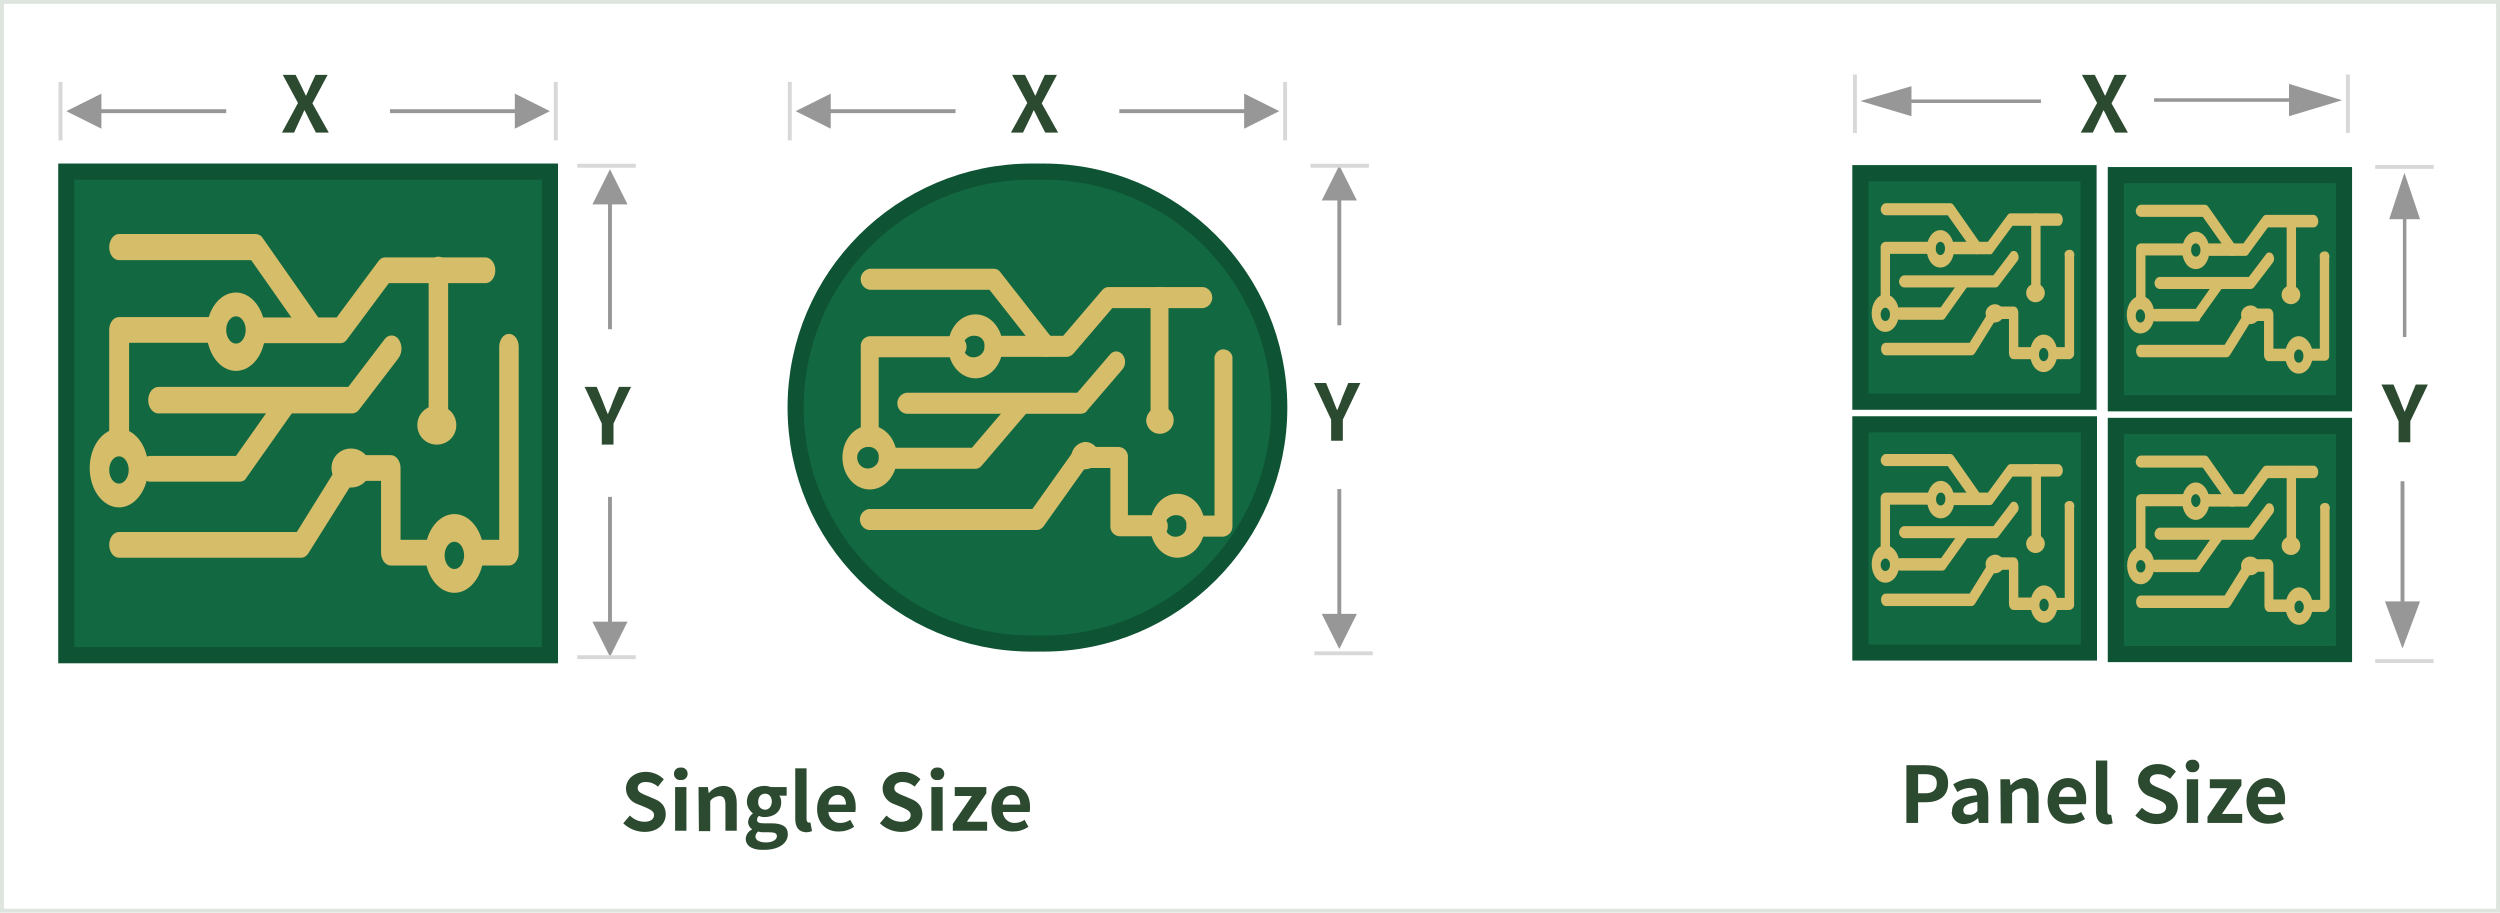 <?xml version="1.0" encoding="utf-8"?>
<!-- Generator: Adobe Illustrator 23.0.3, SVG Export Plug-In . SVG Version: 6.00 Build 0)  -->
<svg version="1.1" id="图层_1" xmlns="http://www.w3.org/2000/svg" xmlns:xlink="http://www.w3.org/1999/xlink" x="0px" y="0px"
	 viewBox="0 0 641 234" style="enable-background:new 0 0 641 234;" xml:space="preserve">
<style type="text/css">
	.st0{fill:none;stroke:#DEE5DF;}
	.st1{fill:#2C4A2F;}
	.st2{fill:#979797;}
	.st3{fill-rule:evenodd;clip-rule:evenodd;fill:#126841;}
	.st4{fill:none;stroke:#0E5434;stroke-width:4.14;}
	.st5{fill-rule:evenodd;clip-rule:evenodd;fill:#D5BD69;}
	.st6{fill:#D8D8D8;}
	.st7{fill-rule:evenodd;clip-rule:evenodd;fill:#126841;stroke:#0E5434;stroke-width:4.14;}
</style>
<title>xxxx</title>
<rect x="0.5" y="0.5" class="st0" width="640" height="233"/>
<path class="st1" d="M76.4,26.4l-3.9-7.2h3.3l1.5,3c0.3,0.7,0.7,1.4,1.1,2.3h0.1c0.4-0.9,0.7-1.6,1-2.3l1.4-3H84l-3.9,7.3l4.2,7.5
	H81l-1.7-3.3c-0.4-0.8-0.7-1.5-1.2-2.4h-0.1c-0.4,0.9-0.7,1.7-1.1,2.4L75.4,34h-3.1L76.4,26.4z"/>
<path class="st1" d="M154.3,108.6l-4.4-9.4h3.1l1.5,3.6c0.4,1.1,0.8,2.1,1.3,3.3h0.1c0.5-1.1,0.9-2.2,1.3-3.3l1.5-3.6h3.1l-4.5,9.4
	v5.4h-3L154.3,108.6L154.3,108.6z"/>
<path class="st2" d="M132,24l9,4.5l-9,4.5v-4h-32v-1h32V24z"/>
<path class="st2" d="M26,24v4h32v1H26v4l-9-4.5L26,24z"/>
<path class="st2" d="M156.4,43.4l4.5,9h-4v32h-1v-32h-4L156.4,43.4z"/>
<path class="st2" d="M156.9,127.4v32h4l-4.5,9l-4.5-9h4v-32H156.9z"/>
<polygon class="st3" points="17,168 141,168 141,44 17,44 "/>
<polygon class="st4" points="17,168 141,168 141,44 17,44 "/>
<path class="st5" d="M30.5,117c-1.4,0-2.5,1.6-2.5,3.5s1.1,3.5,2.5,3.5s2.5-1.6,2.5-3.5S31.9,117,30.5,117 M30.5,130.1
	c-4.1,0-7.5-4.5-7.5-10.1s3.4-10.1,7.5-10.1s7.5,4.5,7.5,10.1S34.6,130.1,30.5,130.1 M116.5,138.9c-1.4,0-2.5,1.6-2.5,3.5
	s1.1,3.5,2.5,3.5s2.5-1.6,2.5-3.5S117.9,138.9,116.5,138.9 M116.5,152c-4.1,0-7.5-4.5-7.5-10.1s3.4-10.1,7.5-10.1s7.5,4.5,7.5,10.1
	S120.6,152,116.5,152 M60.5,81.1c-1.4,0-2.5,1.6-2.5,3.5s1.1,3.5,2.5,3.5s2.5-1.6,2.5-3.5S61.9,81.1,60.5,81.1 M60.5,95.1
	c-4.1,0-7.5-4.5-7.5-10.1S56.4,75,60.5,75S68,79.5,68,85.1S64.6,95.1,60.5,95.1"/>
<path class="st5" d="M107,109c0,2.8,2.2,5,5,5s5-2.2,5-5s-2.2-5-5-5S107,106.2,107,109"/>
<path class="st5" d="M85,120c0,2.8,2.2,5,5,5s5-2.2,5-5s-2.2-5-5-5S85,117.2,85,120"/>
<path class="st5" d="M87.3,88H67.5c-1.3,0-2.5-1.5-2.5-3.3s1.1-3.3,2.5-3.3h18.8L97,67c0.4-0.6,1-1,1.7-1h25.8
	c1.3,0,2.5,1.5,2.5,3.3s-1.1,3.3-2.5,3.3H99.7L89,87C88.6,87.6,88,88,87.3,88"/>
<path class="st5" d="M30.5,116.5c-1.4,0-2.5-1.5-2.5-3.3V84.6c0-1.8,1.1-3.3,2.5-3.3h24.8c1.4,0,2.5,1.5,2.5,3.3s-1.1,3.3-2.5,3.3
	H33.1v25.2C33.1,115,31.9,116.5,30.5,116.5 M130.5,145h-7.8c-1.4,0-2.5-1.5-2.5-3.3s1.1-3.3,2.5-3.3h5.3V88.9c0-1.8,1.1-3.3,2.5-3.3
	s2.5,1.5,2.5,3.3v52.8C133,143.5,131.9,145,130.5,145 M111.2,145h-11c-1.4,0-2.5-1.5-2.5-3.3v-18.4h-7l-11.6,18.5
	c-0.4,0.7-1.1,1.2-1.9,1.2H30.5c-1.4,0-2.5-1.5-2.5-3.3s1.1-3.3,2.5-3.3h45.6l11.5-18.5c0.4-0.7,1.1-1.2,1.9-1.2h10.7
	c1.4,0,2.5,1.5,2.5,3.3v18.4h8.5c1.4,0,2.5,1.5,2.5,3.3S112.6,145,111.2,145 M61.5,123.5H38.4c-1.3,0-2.4-1.5-2.4-3.3
	s1.1-3.3,2.4-3.3h22.1l11.3-16c0.5-0.9,1.7-1.2,2.6-0.7c0.3,0.2,0.6,0.4,0.7,0.7c0.9,1.4,0.9,3.3,0,4.7l-12,17
	C62.9,123.1,62.2,123.5,61.5,123.5 M112.4,112c-1.4,0-2.5-1.5-2.5-3.3V69.1c0-1.8,1.1-3.3,2.5-3.3s2.5,1.5,2.5,3.3v39.6
	C115,110.5,113.8,112,112.4,112 M80.4,87.9c-0.8,0-1.5-0.4-1.9-1.1L64.4,66.7H30.5c-1.4,0-2.5-1.5-2.5-3.3s1.1-3.4,2.5-3.4h35
	c0.8,0,1.5,0.4,1.9,1.1l14.9,21.3c0.9,1.4,0.9,3.3-0.2,4.7C81.8,87.6,81.1,87.9,80.4,87.9"/>
<path class="st5" d="M90.3,106H40.6c-1.4,0-2.6-1.5-2.6-3.4s1.2-3.4,2.6-3.4h48.7L98.6,87c0.7-1,2-1.3,3-0.6
	c0.3,0.2,0.5,0.4,0.6,0.6c1,1.4,1,3.3,0,4.8L92.1,105C91.7,105.6,91,106,90.3,106"/>
<rect x="15" y="21" class="st6" width="1" height="15"/>
<rect x="142" y="21" class="st6" width="1" height="15"/>
<rect x="148" y="42" class="st6" width="15" height="1"/>
<rect x="148" y="168" class="st6" width="15" height="1"/>
<rect x="609" y="169" class="st6" width="15" height="1"/>
<path class="st1" d="M263.4,26.4l-3.9-7.2h3.3l1.5,3c0.3,0.7,0.7,1.4,1.1,2.3h0.1c0.4-0.9,0.7-1.6,1-2.3l1.4-3h3.1l-3.9,7.3l4.2,7.5
	H268l-1.7-3.3c-0.4-0.8-0.7-1.5-1.2-2.4h-0.1c-0.4,0.9-0.7,1.7-1.1,2.4l-1.6,3.3h-3.1L263.4,26.4z"/>
<path class="st1" d="M341.3,107.6l-4.4-9.4h3.1l1.5,3.6c0.4,1.1,0.8,2.1,1.3,3.3h0.1c0.5-1.1,0.9-2.2,1.3-3.3l1.5-3.6h3.1l-4.5,9.4
	v5.4h-3L341.3,107.6L341.3,107.6z"/>
<path class="st2" d="M319,24l9,4.5l-9,4.5v-4h-32v-1h32V24z"/>
<path class="st2" d="M213,24v4h32v1h-32v4l-9-4.5L213,24z"/>
<path class="st2" d="M343.4,42.4l4.5,9h-4v32h-1v-32h-4L343.4,42.4z"/>
<path class="st2" d="M343.9,125.4v32h4l-4.5,9l-4.5-9h4v-32H343.9z"/>
<path class="st7" d="M264.5,165h3c33.4,0,60.5-27.1,60.5-60.5S300.9,44,267.5,44h-3c-33.4,0-60.5,27.1-60.5,60.5
	S231.1,165,264.5,165z"/>
<path class="st5" d="M223,114.6c-1.5-0.2-3,0.8-3.2,2.3c-0.2,1.5,0.8,3,2.3,3.2s3-0.8,3.2-2.3c0-0.1,0-0.3,0-0.4
	C225.5,115.9,224.4,114.7,223,114.6 M223,125.5c-3.9,0-7-3.7-7-8.2s3.1-8.2,7-8.2s7,3.7,7,8.2S226.9,125.5,223,125.5 M301.9,132.1
	c-1.5-0.2-3,0.8-3.2,2.3c-0.2,1.5,0.8,3,2.3,3.2c1.5,0.2,3-0.8,3.2-2.3c0-0.1,0-0.3,0-0.4C304.4,133.4,303.3,132.2,301.9,132.1
	 M301.9,143c-3.9,0-7-3.7-7-8.2s3.1-8.2,7-8.2s7,3.7,7,8.2S305.8,143,301.9,143 M250.1,86.1c-1.5-0.2-3,0.8-3.2,2.3
	c-0.2,1.5,0.8,3,2.3,3.2s3-0.8,3.2-2.3c0-0.1,0-0.3,0-0.4C252.6,87.4,251.6,86.2,250.1,86.1 M250.1,97c-3.9,0-7-3.7-7-8.2
	s3.1-8.2,7-8.2s7,3.7,7,8.2S254,97,250.1,97"/>
<path class="st5" d="M293.9,108.2c0.3,1.9,2,3.3,4,3c1.9-0.3,3.3-2,3-4c-0.2-1.7-1.7-3-3.5-3C295.3,104.4,293.7,106.2,293.9,108.2"
	/>
<path class="st5" d="M274.7,117.3c0.3,1.9,2,3.3,4,3c1.9-0.3,3.3-2,3-4c-0.2-1.7-1.7-3-3.5-3C276.1,113.5,274.6,115.3,274.7,117.3"
	/>
<path class="st5" d="M273.5,91.5h-18.6c-1.5-0.2-2.5-1.6-2.3-3.1c0.2-1.2,1.1-2.1,2.3-2.3h17.7l10-11.7c0.4-0.5,1-0.8,1.6-0.8h24.3
	c1.5,0.2,2.5,1.6,2.3,3.1c-0.2,1.2-1.1,2.1-2.3,2.3h-23.3l-10,11.7C274.7,91.2,274.1,91.5,273.5,91.5"/>
<path class="st5" d="M223,114.6c-1.4-0.1-2.4-1.3-2.3-2.7v-23c-0.1-1.4,0.9-2.6,2.3-2.7c0,0,0,0,0,0h22.5c1.5,0.2,2.5,1.6,2.3,3.1
	c-0.2,1.2-1.1,2.1-2.3,2.3h-20.2v20.3C225.4,113.2,224.4,114.4,223,114.6 M313.7,137.6h-7.1c-1.5-0.2-2.5-1.6-2.3-3.1
	c0.2-1.2,1.1-2.1,2.3-2.3h4.8V92.3c-0.2-1.3,0.7-2.5,1.9-2.7c1.3-0.2,2.5,0.7,2.7,1.9c0,0.2,0,0.5,0,0.7v42.6
	C316.1,136.2,315.1,137.4,313.7,137.6 M297.2,137.5h-10.2c-1.4-0.1-2.4-1.3-2.3-2.7V120h-6.5l-10.6,14.9c-0.4,0.6-1.1,1-1.8,1h-43
	c-1.5-0.2-2.5-1.6-2.3-3.1c0.2-1.2,1.1-2.1,2.3-2.3h41.9l10.6-14.9c0.4-0.6,1.1-1,1.8-1h9.8c1.4,0.1,2.4,1.3,2.3,2.7v14.8h7.9
	c1.5,0.2,2.5,1.6,2.3,3.1C299.4,136.4,298.4,137.4,297.2,137.5 M250.2,120.2h-22.5c-1.5-0.2-2.5-1.6-2.3-3.1
	c0.2-1.2,1.1-2.1,2.3-2.3h21.5l11-12.9c0.7-0.9,2-1.1,2.9-0.3c0.1,0.1,0.2,0.2,0.3,0.3c0.9,1.1,0.9,2.7,0,3.8l-11.7,13.7
	C251.3,119.9,250.7,120.2,250.2,120.2 M297.3,110.9c-1.4-0.1-2.4-1.3-2.3-2.7V76.3c-0.2-1.3,0.7-2.5,1.9-2.7
	c1.3-0.2,2.5,0.7,2.7,1.9c0,0.2,0,0.5,0,0.7v31.9C299.7,109.6,298.7,110.8,297.3,110.9 M268.2,91.5c-0.7,0-1.3-0.3-1.7-0.9
	l-12.8-16.3H223c-1.5-0.2-2.5-1.6-2.3-3.1c0.2-1.2,1.1-2.1,2.3-2.3h31.8c0.7,0,1.3,0.3,1.7,0.9L270,87c0.9,1.1,0.8,2.7-0.1,3.8
	C269.5,91.2,268.9,91.5,268.2,91.5"/>
<path class="st5" d="M277.2,106.1h-44.8c-1.5-0.2-2.5-1.6-2.3-3.1c0.2-1.2,1.1-2.1,2.3-2.3h43.8l8.4-9.8c0.7-0.9,2-1.1,2.9-0.3
	c0.1,0.1,0.2,0.2,0.3,0.3c0.9,1.1,0.9,2.7,0,3.8l-9.1,10.6C278.5,105.8,277.9,106,277.2,106.1"/>
<rect x="202" y="21" class="st6" width="1" height="15"/>
<rect x="329" y="21" class="st6" width="1" height="15"/>
<rect x="336" y="42" class="st6" width="15" height="1"/>
<rect x="337" y="167" class="st6" width="15" height="1"/>
<path class="st1" d="M159.8,211.1l1.7-2c1,1,2.3,1.6,3.8,1.6c1.5,0,2.4-0.7,2.4-1.7s-0.9-1.4-2.2-2l-2-0.8c-1.8-0.6-3-2.2-3-4
	c0-2.4,2.1-4.3,5.1-4.3c1.7,0,3.4,0.7,4.6,1.9l-1.5,1.9c-0.9-0.8-2-1.2-3.1-1.2c-1.3,0-2.1,0.6-2.1,1.6s1.1,1.4,2.3,1.9l1.9,0.8
	c1.8,0.7,3,1.9,3,4c0,2.4-2,4.5-5.4,4.5C163.2,213.3,161.3,212.5,159.8,211.1z"/>
<path class="st1" d="M172.8,198.4c0-0.9,0.7-1.6,1.6-1.6c0,0,0.1,0,0.1,0c0.9-0.1,1.7,0.5,1.8,1.4s-0.5,1.7-1.4,1.8
	c-0.1,0-0.2,0-0.4,0C173.6,200.1,172.8,199.4,172.8,198.4C172.8,198.4,172.8,198.4,172.8,198.4z M173.1,201.8h2.9V213h-2.9
	L173.1,201.8z"/>
<path class="st1" d="M179.1,201.8h2.4l0.2,1.5h0.1c0.9-1.1,2.2-1.7,3.6-1.8c2.4,0,3.5,1.7,3.5,4.5v7H186v-6.6c0-1.7-0.5-2.3-1.6-2.3
	c-0.9,0.1-1.8,0.5-2.3,1.3v7.7h-2.9L179.1,201.8z"/>
<path class="st1" d="M191.2,215c0.1-1,0.7-1.9,1.6-2.3v-0.1c-0.6-0.4-1-1.1-1-1.9c0.1-0.9,0.5-1.6,1.2-2.1v-0.1
	c-0.9-0.7-1.5-1.8-1.5-2.9c0-2.6,2.1-4.1,4.5-4.1c0.6,0,1.1,0.1,1.7,0.3h4v2.2h-1.9c0.4,0.5,0.5,1.1,0.5,1.7c0,2.5-1.9,3.8-4.3,3.8
	c-0.5,0-1-0.1-1.4-0.3c-0.3,0.2-0.5,0.6-0.5,1c0,0.6,0.4,0.9,1.8,0.9h1.9c2.7,0,4.2,0.8,4.2,2.8c0,2.3-2.3,4-6.1,4
	C193.2,218,191.2,217.1,191.2,215L191.2,215z M199.2,214.4c0-0.8-0.7-1-1.9-1H196c-0.5,0-1,0-1.6-0.2c-0.4,0.3-0.7,0.8-0.7,1.3
	c0,0.9,1,1.5,2.7,1.5S199.2,215.3,199.2,214.4L199.2,214.4z M197.9,205.6c0-1.3-0.7-2.1-1.7-2.1s-1.8,0.7-1.8,2.1
	c-0.1,1,0.6,1.9,1.6,2c0.1,0,0.1,0,0.2,0C197.1,207.6,197.8,206.9,197.9,205.6L197.9,205.6z"/>
<path class="st1" d="M203.9,209.9V197h2.9v13c0,0.7,0.3,0.9,0.6,0.9c0.1,0,0.3,0,0.4,0l0.4,2.2c-0.5,0.2-1,0.3-1.5,0.3
	C204.7,213.3,203.9,212,203.9,209.9L203.9,209.9z"/>
<path class="st1" d="M209.5,207.4c0-3.6,2.5-5.9,5.2-5.9c3.1,0,4.7,2.3,4.7,5.4c0,0.5,0,0.9-0.1,1.3h-6.9c0.1,1.6,1.5,2.9,3.1,2.8
	c0,0,0,0,0,0c0.9,0,1.8-0.3,2.5-0.8l1,1.8c-1.2,0.8-2.5,1.2-3.9,1.2C211.9,213.3,209.5,211.1,209.5,207.4L209.5,207.4z M216.9,206.3
	c0-1.5-0.7-2.5-2.1-2.5c-1.3,0-2.4,1.1-2.4,2.5H216.9z"/>
<path class="st1" d="M225.6,211.1l1.7-2c1,1,2.3,1.6,3.8,1.6c1.5,0,2.4-0.7,2.4-1.7s-0.9-1.4-2.2-2l-2-0.8c-1.8-0.6-3-2.2-3-4
	c0-2.4,2.1-4.3,5.1-4.3c1.7,0,3.4,0.7,4.6,1.9l-1.5,1.9c-0.9-0.8-2-1.2-3.1-1.2c-1.3,0-2.1,0.6-2.1,1.6s1.1,1.4,2.3,1.9l1.9,0.8
	c1.8,0.7,3,1.9,3,4c0,2.4-2,4.5-5.4,4.5C229,213.3,227.1,212.5,225.6,211.1z"/>
<path class="st1" d="M238.6,198.4c0-0.9,0.7-1.6,1.6-1.6c0,0,0.1,0,0.1,0c0.9-0.1,1.7,0.5,1.8,1.4s-0.5,1.7-1.4,1.8
	c-0.1,0-0.2,0-0.4,0C239.4,200.1,238.6,199.4,238.6,198.4C238.6,198.4,238.6,198.4,238.6,198.4z M238.8,201.8h2.9V213h-2.9V201.8z"
	/>
<path class="st1" d="M244.2,211.4l5-7.3h-4.4v-2.3h8.1v1.6l-5,7.3h5.2v2.3h-8.8V211.4z"/>
<path class="st1" d="M254.2,207.4c0-3.6,2.5-5.9,5.2-5.9c3.1,0,4.7,2.3,4.7,5.4c0,0.5,0,0.9-0.1,1.3h-6.9c0.1,1.6,1.5,2.9,3.1,2.8
	c0,0,0,0,0,0c0.9,0,1.8-0.3,2.5-0.8l1,1.8c-1.2,0.8-2.5,1.2-3.9,1.2C256.6,213.3,254.2,211.1,254.2,207.4L254.2,207.4z M261.6,206.3
	c0-1.5-0.7-2.5-2.1-2.5c-1.3,0-2.4,1.1-2.4,2.5H261.6z"/>
<path class="st1" d="M488.8,196.2h4.9c3.3,0,5.8,1.1,5.8,4.6s-2.5,4.9-5.7,4.9h-2v5.3h-3L488.8,196.2L488.8,196.2z M493.6,203.4
	c2,0,3-0.9,3-2.6s-1.1-2.3-3.1-2.3h-1.7v4.9H493.6z"/>
<path class="st1" d="M500.5,208c0-2.4,1.9-3.7,6.4-4.1c0-1.1-0.5-1.9-1.9-1.9c-1.1,0.1-2.2,0.4-3.1,1.1l-1.1-2
	c1.4-0.9,3-1.4,4.7-1.5c2.8,0,4.3,1.7,4.3,4.9v6.5h-2.4l-0.2-1.2h-0.1c-0.9,0.9-2.1,1.4-3.4,1.5c-1.8,0.1-3.2-1.3-3.3-3
	C500.5,208.2,500.5,208.1,500.5,208L500.5,208z M507,207.9v-2.3c-2.7,0.4-3.6,1.1-3.6,2.1s0.7,1.2,1.5,1.2
	C505.7,209,506.5,208.6,507,207.9L507,207.9z"/>
<path class="st1" d="M512.9,199.8h2.4l0.2,1.5h0.1c0.9-1.1,2.2-1.7,3.6-1.8c2.4,0,3.5,1.7,3.5,4.5v7h-2.9v-6.6
	c0-1.7-0.5-2.3-1.6-2.3c-0.9,0.1-1.8,0.5-2.3,1.3v7.7h-2.9L512.9,199.8L512.9,199.8z"/>
<path class="st1" d="M525,205.4c0-3.6,2.5-5.9,5.2-5.9c3.1,0,4.7,2.3,4.7,5.4c0,0.5,0,0.9-0.1,1.3h-6.9c0.1,1.6,1.5,2.9,3.1,2.8
	c0,0,0,0,0.1,0c0.9,0,1.8-0.3,2.5-0.8l1,1.8c-1.2,0.8-2.5,1.2-3.9,1.2C527.5,211.3,525,209.1,525,205.4L525,205.4z M532.4,204.3
	c0-1.5-0.7-2.5-2.1-2.5c-1.3,0-2.4,1.1-2.4,2.5H532.4z"/>
<path class="st1" d="M537.4,207.9V195h2.9v13c0,0.7,0.3,0.9,0.6,0.9c0.1,0,0.3,0,0.4,0l0.4,2.2c-0.5,0.2-1,0.3-1.5,0.3
	C538.1,211.3,537.4,210,537.4,207.9L537.4,207.9z"/>
<path class="st1" d="M547.5,209.1l1.7-2c1,1,2.3,1.6,3.8,1.6c1.5,0,2.4-0.7,2.4-1.7s-0.9-1.4-2.2-2l-2-0.8c-1.8-0.6-3-2.2-3-4
	c0-2.4,2.1-4.3,5.1-4.3c1.7,0,3.4,0.7,4.6,1.9l-1.5,1.9c-0.9-0.8-2-1.2-3.1-1.2c-1.3,0-2.1,0.6-2.1,1.6s1.1,1.4,2.3,1.9l1.9,0.8
	c1.8,0.7,3,1.9,3,4c0,2.4-2,4.5-5.4,4.5C550.9,211.3,548.9,210.5,547.5,209.1z"/>
<path class="st1" d="M560.4,196.4c0-0.9,0.7-1.6,1.6-1.6c0,0,0.1,0,0.1,0c0.9-0.1,1.7,0.5,1.8,1.4s-0.5,1.7-1.4,1.8
	c-0.1,0-0.2,0-0.4,0C561.3,198.1,560.5,197.4,560.4,196.4C560.4,196.4,560.4,196.4,560.4,196.4z M560.7,199.8h2.9V211h-2.9V199.8z"
	/>
<path class="st1" d="M566,209.4l5-7.3h-4.4v-2.3h8.1v1.6l-5,7.3h5.2v2.3H566V209.4z"/>
<path class="st1" d="M576,205.4c0-3.6,2.5-5.9,5.2-5.9c3.1,0,4.7,2.3,4.7,5.4c0,0.5,0,0.9-0.1,1.3h-6.9c0.1,1.6,1.5,2.9,3.1,2.8
	c0,0,0,0,0.1,0c0.9,0,1.8-0.3,2.5-0.8l1,1.8c-1.2,0.8-2.5,1.2-3.9,1.2C578.5,211.3,576,209.1,576,205.4L576,205.4z M583.4,204.3
	c0-1.5-0.7-2.5-2.1-2.5c-1.3,0-2.4,1.1-2.4,2.5H583.4z"/>
<polygon class="st3" points="477,103 535.5,103 535.5,44.4 477,44.4 "/>
<polygon class="st4" points="477,103 535.5,103 535.5,44.4 477,44.4 "/>
<path class="st5" d="M483.4,78.9c-0.6,0-1.2,0.7-1.2,1.7s0.5,1.7,1.2,1.7s1.2-0.7,1.2-1.7S484,78.9,483.4,78.9 M483.4,85.1
	c-2,0-3.5-2.1-3.5-4.8s1.6-4.8,3.5-4.8s3.5,2.1,3.5,4.8S485.3,85.1,483.4,85.1 M524,89.2c-0.7,0-1.2,0.7-1.2,1.7s0.5,1.7,1.2,1.7
	s1.2-0.7,1.2-1.7S524.6,89.2,524,89.2 M524,95.4c-2,0-3.5-2.1-3.5-4.8s1.5-4.8,3.5-4.8s3.5,2.1,3.5,4.8S525.9,95.4,524,95.4
	 M497.5,62c-0.6,0-1.2,0.7-1.2,1.7c0,0.9,0.5,1.7,1.2,1.7s1.2-0.7,1.2-1.7S498.2,62,497.5,62 M497.5,68.6c-2,0-3.5-2.1-3.5-4.8
	s1.6-4.8,3.5-4.8s3.5,2.1,3.5,4.8C501.1,66.5,499.5,68.6,497.5,68.6"/>
<path class="st5" d="M519.5,75.1c0,1.3,1.1,2.4,2.4,2.4s2.4-1.1,2.4-2.4s-1.1-2.4-2.4-2.4l0,0C520.5,72.8,519.5,73.8,519.5,75.1"/>
<path class="st5" d="M509.1,80.3c0,1.3,1,2.4,2.3,2.4c1.3,0,2.4-1,2.4-2.3c0-1.3-1-2.4-2.3-2.4c0,0,0,0,0,0
	C510.2,78,509.1,79.1,509.1,80.3"/>
<path class="st5" d="M510.2,65.2h-9.4c-0.6,0-1.2-0.7-1.2-1.6s0.5-1.6,1.2-1.6h8.9l5-6.8c0.2-0.3,0.5-0.5,0.8-0.5h12.2
	c0.6,0,1.2,0.7,1.2,1.6s-0.5,1.6-1.1,1.6H516l-5,6.8C510.8,65.1,510.5,65.3,510.2,65.2"/>
<path class="st5" d="M483.4,78.7c-0.8-0.1-1.3-0.8-1.2-1.6V63.6c-0.1-0.8,0.4-1.5,1.2-1.6h11.7c0.9,0.2,1.4,1.1,1.1,2
	c-0.2,0.6-0.6,1-1.1,1.1h-10.5v11.9C484.7,77.8,484.1,78.5,483.4,78.7 M530.6,92.1h-3.7c-0.9-0.2-1.4-1.1-1.1-2
	c0.2-0.6,0.6-1,1.1-1.1h2.5V65.6c-0.2-0.7,0.2-1.4,0.9-1.5c0.7-0.2,1.4,0.2,1.5,0.9c0.1,0.2,0.1,0.5,0,0.7v24.9
	C531.9,91.3,531.3,92,530.6,92.1 M521.5,92.1h-5.2c-0.7,0-1.2-0.7-1.2-1.6v-8.7h-3.3l-5.4,8.7c-0.2,0.3-0.5,0.6-0.9,0.6h-22
	c-0.6,0-1.2-0.7-1.2-1.6s0.5-1.6,1.2-1.6h21.5l5.4-8.7c0.2-0.3,0.5-0.6,0.9-0.6h5c0.7,0,1.2,0.7,1.2,1.6V89h4c0.7,0,1.2,0.7,1.2,1.6
	C522.7,91.3,522.1,92,521.5,92.1 M498,82h-10.9c-0.6,0-1.1-0.7-1.1-1.6s0.5-1.6,1.1-1.6h10.5l5.4-7.6c0.2-0.4,0.8-0.6,1.2-0.3
	c0.1,0.1,0.3,0.2,0.3,0.3c0.4,0.7,0.4,1.5,0,2.2l-5.7,8C498.6,81.8,498.3,82,498,82 M522,76.6c-0.8-0.1-1.3-0.8-1.2-1.6V56.3
	c-0.2-0.7,0.2-1.4,0.9-1.5c0.7-0.2,1.4,0.2,1.5,0.9c0.1,0.2,0.1,0.5,0,0.7V75C523.3,75.8,522.8,76.5,522,76.6 M507,65.2
	c-0.4,0-0.7-0.2-0.9-0.5l-6.7-9.5h-16c-0.9-0.2-1.4-1.1-1.1-2c0.2-0.6,0.6-1,1.1-1.1H500c0.4,0,0.7,0.2,0.9,0.5l7,10
	c0.4,0.7,0.4,1.6-0.1,2.2C507.6,65,507.3,65.1,507,65.2"/>
<path class="st5" d="M511.6,73.7h-23.5c-0.9-0.2-1.4-1.2-1.1-2c0.2-0.6,0.6-1,1.1-1.1h23l4.4-5.8c0.3-0.5,0.9-0.6,1.4-0.3
	c0.1,0.1,0.3,0.2,0.3,0.3c0.5,0.7,0.5,1.6,0,2.2l-4.8,6.3C512.3,73.5,512,73.7,511.6,73.7"/>
<polygon class="st3" points="542.5,103.4 601,103.4 601,44.9 542.5,44.9 "/>
<polygon class="st4" points="542.5,103.4 601,103.4 601,44.9 542.5,44.9 "/>
<path class="st5" d="M548.8,79.3c-0.7,0-1.2,0.7-1.2,1.7s0.5,1.7,1.2,1.7s1.2-0.7,1.2-1.6S549.5,79.3,548.8,79.3 M548.8,85.5
	c-2,0-3.5-2.1-3.5-4.8s1.6-4.8,3.6-4.8s3.5,2.1,3.5,4.8S550.8,85.5,548.8,85.5 M589.4,89.6c-0.7,0-1.2,0.7-1.2,1.7s0.5,1.7,1.2,1.7
	s1.2-0.7,1.2-1.7S590.1,89.6,589.4,89.6 M589.4,95.8c-2,0-3.5-2.1-3.5-4.8s1.6-4.8,3.5-4.8s3.6,2.2,3.6,4.8S591.4,95.8,589.4,95.8
	 M563,62.4c-0.7,0-1.2,0.7-1.2,1.7c0,0.9,0.5,1.7,1.2,1.7s1.2-0.7,1.2-1.7S563.6,62.4,563,62.4 M563,69c-2,0-3.5-2.1-3.5-4.8
	s1.6-4.8,3.5-4.8s3.5,2.1,3.5,4.8C566.5,66.9,565,69,563,69"/>
<path class="st5" d="M585,75.6c0,1.3,1.1,2.4,2.4,2.4s2.4-1.1,2.4-2.4s-1.1-2.4-2.4-2.4l0,0C586.1,73.2,585,74.2,585,75.6"/>
<path class="st5" d="M574.6,80.7c0,1.3,1.1,2.4,2.4,2.4s2.4-1.1,2.4-2.4s-1.1-2.4-2.4-2.4l0,0C575.6,78.4,574.6,79.4,574.6,80.7"/>
<path class="st5" d="M575.7,65.6h-9.4c-0.6,0-1.2-0.7-1.2-1.6s0.5-1.6,1.2-1.6h8.9l5-6.8c0.2-0.3,0.5-0.5,0.8-0.5h12.2
	c0.6,0,1.2,0.7,1.2,1.6s-0.5,1.6-1.2,1.6h-11.7l-5,6.8C576.3,65.5,576,65.6,575.7,65.6"/>
<path class="st5" d="M548.9,79.1c-0.8-0.1-1.3-0.8-1.2-1.6V64c-0.1-0.8,0.4-1.5,1.2-1.6h11.7c0.9,0.2,1.4,1.1,1.1,2
	c-0.2,0.6-0.6,1-1.1,1.1h-10.5v11.9C550.1,78.3,549.6,79,548.9,79.1 M596,92.5h-3.7c-0.9-0.2-1.4-1.1-1.1-2c0.2-0.6,0.6-1,1.1-1.1
	h2.5V66c-0.2-0.7,0.2-1.4,0.9-1.5c0.7-0.2,1.4,0.2,1.5,0.9c0.1,0.2,0.1,0.5,0,0.7v25C597.3,91.8,596.8,92.5,596,92.5 M586.9,92.6
	h-5.2c-0.7,0-1.2-0.7-1.2-1.6v-8.7h-3.3l-5.4,8.7c-0.2,0.3-0.5,0.6-0.9,0.6h-22c-0.7,0-1.2-0.7-1.2-1.6s0.5-1.6,1.2-1.6h21.5
	l5.4-8.7c0.2-0.3,0.5-0.6,0.9-0.6h5c0.7,0,1.2,0.7,1.2,1.6v8.7h4c0.7,0,1.2,0.7,1.2,1.6C588.2,91.7,587.7,92.4,586.9,92.6
	 M563.5,82.4h-10.9c-0.6,0-1.1-0.7-1.1-1.6s0.5-1.6,1.1-1.6H563l5.3-7.6c0.2-0.4,0.8-0.6,1.2-0.3c0.1,0.1,0.3,0.2,0.3,0.3
	c0.4,0.7,0.4,1.5,0,2.2l-5.7,8C564.1,82.2,563.8,82.4,563.5,82.4 M587.5,76.9c-0.8-0.1-1.3-0.8-1.2-1.6V56.7
	c-0.2-0.7,0.2-1.4,0.9-1.5c0.7-0.2,1.4,0.2,1.5,0.9c0.1,0.2,0.1,0.5,0,0.7v18.7C588.8,76.2,588.2,76.8,587.5,76.9 M572.4,65.6
	c-0.4,0-0.7-0.2-0.9-0.5l-6.7-9.5h-16c-0.9-0.2-1.4-1.1-1.1-2c0.2-0.6,0.6-1,1.1-1.1h16.5c0.4,0,0.7,0.2,0.9,0.5l7,10
	c0.4,0.7,0.4,1.6-0.1,2.2C573,65.4,572.7,65.6,572.4,65.6"/>
<path class="st5" d="M577.1,74.1h-23.5c-0.9-0.2-1.4-1.2-1.1-2c0.2-0.6,0.6-1,1.1-1.1h23l4.4-5.8c0.3-0.5,0.9-0.6,1.4-0.3
	c0.1,0.1,0.3,0.2,0.3,0.3c0.5,0.7,0.5,1.6,0,2.2l-4.8,6.3C577.7,73.9,577.4,74.1,577.1,74.1"/>
<polygon class="st3" points="477,167.3 535.6,167.3 535.6,108.8 477,108.8 "/>
<polygon class="st4" points="477,167.3 535.6,167.3 535.6,108.8 477,108.8 "/>
<path class="st5" d="M483.4,143.2c-0.6,0-1.2,0.7-1.2,1.6s0.5,1.6,1.2,1.6s1.2-0.7,1.2-1.6S484.1,143.2,483.4,143.2 M483.4,149.4
	c-2,0-3.5-2.1-3.5-4.8s1.6-4.8,3.5-4.8s3.6,2.1,3.6,4.8S485.4,149.4,483.4,149.4 M524.1,153.5c-0.7,0-1.2,0.7-1.2,1.6
	s0.5,1.6,1.2,1.6s1.2-0.7,1.2-1.6S524.7,153.5,524.1,153.5 M524.1,159.7c-2,0-3.5-2.1-3.5-4.8s1.6-4.8,3.5-4.8s3.5,2.1,3.5,4.8
	S526,159.7,524.1,159.7 M497.6,126.3c-0.6,0-1.2,0.7-1.2,1.7s0.5,1.6,1.2,1.6s1.2-0.7,1.2-1.7S498.3,126.3,497.6,126.3 M497.6,132.9
	c-2,0-3.5-2.1-3.5-4.8s1.6-4.8,3.5-4.8s3.5,2.1,3.5,4.8C501.2,130.8,499.6,132.9,497.6,132.9"/>
<path class="st5" d="M519.5,139.4c0,1.3,1.1,2.4,2.4,2.4s2.4-1.1,2.4-2.4s-1.1-2.4-2.4-2.4l0,0C520.6,137.1,519.5,138.1,519.5,139.4
	"/>
<path class="st5" d="M509.1,144.6c0,1.3,1.1,2.4,2.4,2.4c1.3,0,2.4-1.1,2.4-2.4s-1.1-2.4-2.4-2.4l0,0
	C510.2,142.3,509.1,143.3,509.1,144.6"/>
<path class="st5" d="M510.2,129.5h-9.4c-0.6,0-1.2-0.7-1.2-1.6s0.5-1.6,1.2-1.6h8.9l5-6.8c0.2-0.3,0.5-0.5,0.8-0.5h12.2
	c0.6,0,1.2,0.7,1.2,1.6s-0.5,1.6-1.2,1.6h-11.7l-5,6.8C510.9,129.3,510.6,129.5,510.2,129.5"/>
<path class="st5" d="M483.4,143c-0.8-0.1-1.3-0.8-1.2-1.6v-13.5c-0.1-0.8,0.4-1.5,1.2-1.6h11.7c0.9,0.2,1.4,1.1,1.1,2
	c-0.2,0.6-0.6,1-1.1,1.1h-10.5v11.9C484.7,142.2,484.2,142.9,483.4,143 M530.6,156.4h-3.7c-0.9-0.2-1.4-1.1-1.1-2
	c0.2-0.6,0.6-1,1.1-1.1h2.5v-23.3c-0.2-0.7,0.2-1.4,0.9-1.5c0.7-0.2,1.4,0.2,1.5,0.9c0.1,0.2,0.1,0.5,0,0.7v24.9
	C531.9,155.6,531.4,156.3,530.6,156.4 M521.5,156.4h-5.2c-0.7,0-1.2-0.7-1.2-1.6v-8.7h-3.3l-5.4,8.7c-0.2,0.3-0.5,0.6-0.9,0.6h-22
	c-0.6,0-1.2-0.7-1.2-1.6s0.5-1.6,1.2-1.6h21.5l5.4-8.7c0.2-0.3,0.5-0.6,0.9-0.6h5c0.7,0,1.2,0.7,1.2,1.6v8.7h4
	c0.7,0,1.2,0.7,1.2,1.6C522.7,155.6,522.2,156.3,521.5,156.4 M498,146.3h-10.8c-0.6,0-1.1-0.7-1.1-1.6s0.5-1.6,1.1-1.6h10.5l5.4-7.6
	c0.2-0.4,0.8-0.6,1.2-0.3c0.1,0.1,0.3,0.2,0.3,0.3c0.4,0.7,0.4,1.5,0,2.2l-5.7,8C498.7,146.1,498.4,146.3,498,146.3 M522.1,140.8
	c-0.8-0.1-1.3-0.8-1.2-1.6v-18.7c-0.2-0.7,0.2-1.4,0.9-1.5c0.7-0.2,1.4,0.2,1.5,0.9c0.1,0.2,0.1,0.5,0,0.7v18.7
	C523.3,140,522.8,140.7,522.1,140.8 M507,129.5c-0.4,0-0.7-0.2-0.9-0.5l-6.7-9.5h-16c-0.9-0.2-1.4-1.1-1.1-2c0.2-0.6,0.6-1,1.1-1.1
	H500c0.4,0,0.7,0.2,0.9,0.5l7,10c0.4,0.7,0.4,1.6-0.1,2.2C507.6,129.3,507.3,129.4,507,129.5"/>
<path class="st5" d="M511.6,138h-23.5c-0.9-0.2-1.4-1.2-1.1-2c0.2-0.6,0.6-1,1.1-1.1h23l4.4-5.8c0.3-0.5,0.9-0.6,1.4-0.3
	c0.1,0.1,0.3,0.2,0.3,0.3c0.5,0.7,0.5,1.6,0,2.2l-4.8,6.3C512.3,137.8,512,138,511.6,138"/>
<polygon class="st3" points="542.5,167.7 601,167.7 601,109.2 542.5,109.2 "/>
<polygon class="st4" points="542.5,167.7 601,167.7 601,109.2 542.5,109.2 "/>
<path class="st5" d="M548.9,143.6c-0.7,0-1.2,0.7-1.2,1.6s0.5,1.6,1.2,1.6s1.2-0.7,1.2-1.6S549.5,143.6,548.9,143.6 M548.9,149.8
	c-2,0-3.5-2.1-3.5-4.8s1.6-4.8,3.5-4.8s3.5,2.1,3.5,4.8S550.8,149.8,548.9,149.8 M589.5,154c-0.7,0-1.2,0.7-1.2,1.6s0.5,1.6,1.2,1.6
	s1.2-0.7,1.2-1.6S590.1,154,589.5,154 M589.5,160.2c-2,0-3.5-2.1-3.5-4.8s1.6-4.8,3.5-4.8s3.5,2.1,3.5,4.8S591.4,160.2,589.5,160.2
	 M563,126.7c-0.7,0-1.2,0.7-1.2,1.6c0,0.9,0.6,1.7,1.2,1.7s1.2-0.7,1.2-1.6S563.6,126.7,563,126.7 M563,133.3c-2,0-3.5-2.1-3.5-4.8
	s1.6-4.8,3.5-4.8s3.5,2.1,3.5,4.8C566.5,131.2,564.9,133.3,563,133.3"/>
<path class="st5" d="M585,139.9c0,1.3,1.1,2.4,2.4,2.4s2.4-1.1,2.4-2.4s-1.1-2.4-2.4-2.4l0,0C586.1,137.5,585,138.6,585,139.9"/>
<path class="st5" d="M574.6,145.1c0,1.3,1.1,2.4,2.4,2.4s2.4-1.1,2.4-2.4s-1.1-2.4-2.4-2.4l0,0C575.7,142.7,574.6,143.7,574.6,145.1
	"/>
<path class="st5" d="M575.7,129.9h-9.4c-0.6,0-1.2-0.7-1.2-1.6s0.5-1.6,1.2-1.6h8.9l5-6.8c0.2-0.3,0.5-0.5,0.8-0.5h12.2
	c0.6,0,1.2,0.7,1.2,1.6s-0.5,1.6-1.2,1.6h-11.7l-5,6.8C576.4,129.8,576,129.9,575.7,129.9"/>
<path class="st5" d="M548.9,143.4c-0.8-0.1-1.3-0.8-1.2-1.6v-13.5c-0.1-0.8,0.4-1.5,1.2-1.6h11.7c0.9,0.2,1.4,1.1,1.1,2
	c-0.2,0.6-0.6,1-1.1,1.1h-10.5v11.9C550.2,142.6,549.6,143.3,548.9,143.4 M596.1,156.9h-3.7c-0.9-0.2-1.4-1.1-1.1-2
	c0.2-0.6,0.6-1,1.1-1.1h2.5v-23.3c-0.2-0.7,0.2-1.4,0.9-1.5c0.7-0.2,1.4,0.2,1.5,0.9c0.1,0.2,0.1,0.5,0,0.7v24.9
	C597.4,156,596.8,156.7,596.1,156.9 M587,156.9h-5.2c-0.7,0-1.2-0.7-1.2-1.6v-8.7h-3.3l-5.4,8.7c-0.2,0.3-0.5,0.6-0.9,0.6h-22.1
	c-0.7,0-1.2-0.7-1.2-1.6s0.5-1.6,1.2-1.6h21.5l5.4-8.7c0.2-0.3,0.5-0.6,0.9-0.6h5c0.7,0,1.2,0.7,1.2,1.6v8.7h4
	c0.7,0,1.2,0.7,1.2,1.6C588.2,156,587.6,156.7,587,156.9 M563.4,146.7h-10.8c-0.6,0-1.1-0.7-1.1-1.6s0.5-1.6,1.1-1.6h10.5l5.3-7.6
	c0.2-0.4,0.8-0.6,1.2-0.3c0.1,0.1,0.3,0.2,0.3,0.3c0.4,0.7,0.4,1.5,0,2.2l-5.7,8C564.1,146.5,563.9,146.7,563.4,146.7 M587.5,141.3
	c-0.8-0.1-1.3-0.8-1.2-1.6V121c-0.2-0.7,0.2-1.4,0.9-1.5c0.7-0.2,1.4,0.2,1.5,0.9c0.1,0.2,0.1,0.5,0,0.7v18.7
	C588.8,140.5,588.3,141.2,587.5,141.3 M572.4,129.9c-0.4,0-0.7-0.2-0.9-0.5l-6.7-9.5h-16c-0.9-0.2-1.4-1.1-1.1-2
	c0.2-0.6,0.6-1,1.1-1.1h16.5c0.4,0,0.7,0.2,0.9,0.5l7,10c0.4,0.7,0.4,1.6-0.1,2.2C573,129.7,572.7,129.9,572.4,129.9"/>
<path class="st5" d="M577.1,138.4h-23.5c-0.9-0.2-1.4-1.2-1.1-2c0.2-0.6,0.6-1,1.1-1.1h23l4.4-5.8c0.3-0.5,0.9-0.6,1.4-0.3
	c0.1,0.1,0.3,0.2,0.3,0.3c0.5,0.7,0.5,1.6,0,2.2L578,138C577.8,138.3,577.5,138.5,577.1,138.4"/>
<path class="st2" d="M490.1,22.1v3.4h33.2v0.9h-33.2v3.4l-13.1-3.9L490.1,22.1z"/>
<rect x="475.1" y="19.1" class="st6" width="1" height="15"/>
<path class="st2" d="M586.9,29.8v-3.7h-34.6v-0.9h34.6v-3.7l13.6,4.2L586.9,29.8z"/>
<rect x="601.5" y="19.1" class="st6" width="1" height="15"/>
<path class="st2" d="M611.5,154.2h4v-30.8h1v30.8h4l-4.5,12.1L611.5,154.2z"/>
<path class="st2" d="M620.5,56.2H617v30.2h-0.9V56.2h-3.5l3.9-11.9L620.5,56.2z"/>
<rect x="609" y="42.3" class="st6" width="15" height="1"/>
<path class="st1" d="M615,108l-4.4-9.4h3.1l1.5,3.6c0.4,1.1,0.8,2.1,1.3,3.3h0.1c0.5-1.1,0.9-2.2,1.3-3.3l1.5-3.6h3.1L618,108v5.4
	h-3V108z"/>
<path class="st1" d="M537.7,26.4l-3.9-7.2h3.3l1.5,3c0.3,0.7,0.7,1.4,1.1,2.3h0.1c0.4-0.9,0.7-1.6,1-2.3l1.4-3h3.1l-3.9,7.3l4.2,7.5
	h-3.3l-1.7-3.3c-0.4-0.8-0.7-1.5-1.2-2.4h-0.1c-0.4,0.9-0.7,1.7-1.1,2.4l-1.6,3.3h-3.1L537.7,26.4z"/>
</svg>
